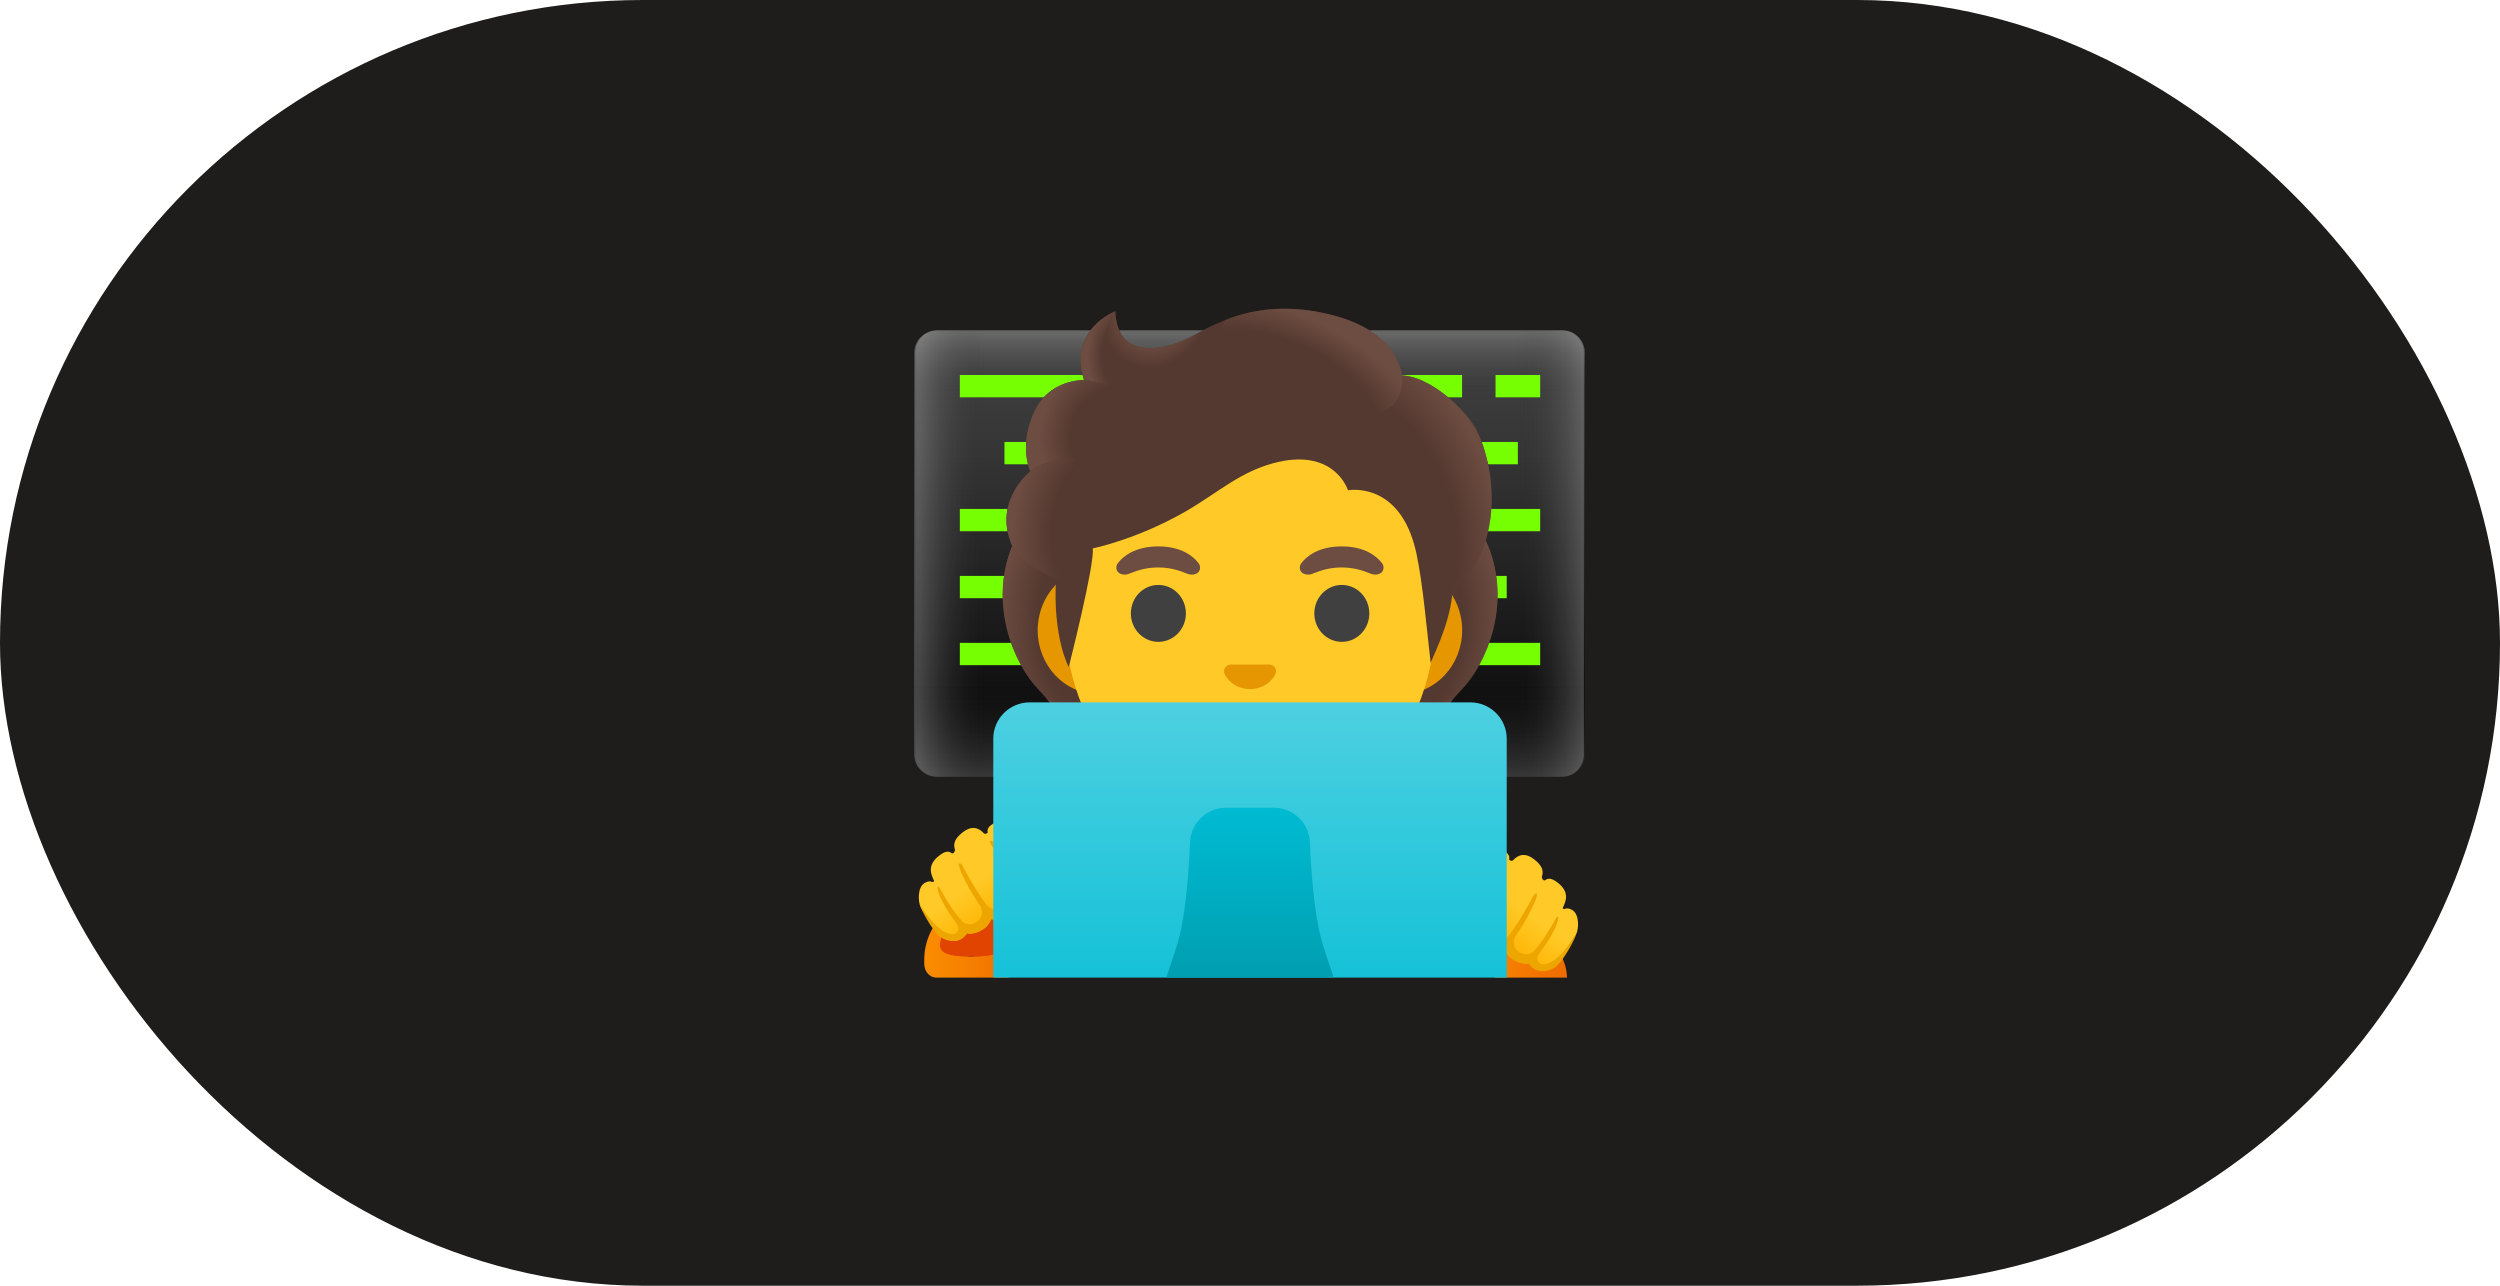 <?xml version="1.0" encoding="UTF-8"?> <svg xmlns="http://www.w3.org/2000/svg" width="70" height="36" viewBox="0 0 70 36" fill="none"> <rect width="70" height="36" rx="18" fill="#1E1D1C"></rect> <g clip-path="url(#clip0_685_4962)"> <path d="M43.75 21.75H26.25C25.905 21.75 25.625 21.47 25.625 21.125V9.875C25.625 9.53 25.905 9.25 26.25 9.25H43.75C44.095 9.25 44.375 9.53 44.375 9.875V21.125C44.375 21.47 44.095 21.75 43.75 21.75Z" fill="url(#paint0_linear_685_4962)"></path> <path opacity="0.3" d="M43.75 21.75H26.25C25.905 21.75 25.625 21.47 25.625 21.125V9.875C25.625 9.53 25.905 9.25 26.25 9.25H43.75C44.095 9.25 44.375 9.53 44.375 9.875V21.125C44.375 21.47 44.095 21.75 43.75 21.75Z" fill="url(#paint1_linear_685_4962)"></path> <path opacity="0.3" d="M43.723 21.75H26.223C25.877 21.75 25.598 21.47 25.598 21.125V9.875C25.598 9.53 25.877 9.25 26.223 9.25H43.723C44.068 9.25 44.348 9.53 44.348 9.875V21.125C44.348 21.47 44.068 21.75 43.723 21.75Z" fill="url(#paint2_linear_685_4962)"></path> <path d="M30.625 10.5H26.875V11.125H30.625V10.5Z" fill="#76FF03"></path> <path d="M40.938 10.5H38.438V11.125H40.938V10.5Z" fill="#76FF03"></path> <path d="M43.125 10.5H41.875V11.125H43.125V10.5Z" fill="#76FF03"></path> <path d="M29.375 12.375H28.125V13H29.375V12.375Z" fill="#76FF03"></path> <path d="M29.375 14.25H26.875V14.875H29.375V14.25Z" fill="#76FF03"></path> <path d="M28.125 16.125H26.875V16.75H28.125V16.125Z" fill="#76FF03"></path> <path d="M42.188 16.125H40.312V16.75H42.188V16.125Z" fill="#76FF03"></path> <path d="M43.125 14.25H41.25V14.875H43.125V14.25Z" fill="#76FF03"></path> <path d="M29.375 18H26.875V18.625H29.375V18Z" fill="#76FF03"></path> <path d="M43.125 18H40V18.625H43.125V18Z" fill="#76FF03"></path> <path d="M42.5 12.375H40.625V13H42.5V12.375Z" fill="#76FF03"></path> <path d="M40.453 20.462C40.258 20.108 40.507 19.747 40.931 19.3C41.605 18.591 42.338 16.945 41.657 15.275C41.661 15.266 41.522 14.984 41.527 14.975L41.247 14.961C41.158 14.948 38.081 14.942 35.002 14.942C31.922 14.942 28.846 14.948 28.756 14.961C28.756 14.961 28.342 15.266 28.346 15.275C27.666 16.945 28.397 18.591 29.071 19.3C29.494 19.747 29.742 20.108 29.549 20.462C29.36 20.808 28.797 20.858 28.797 20.858C28.797 20.858 28.927 21.211 29.239 21.401C29.528 21.578 29.885 21.619 30.13 21.625C30.13 21.625 31.091 22.955 33.603 22.955H35.002H36.4C38.913 22.955 39.874 21.625 39.874 21.625C40.119 21.619 40.475 21.578 40.764 21.401C41.077 21.211 41.206 20.858 41.206 20.858C41.206 20.858 40.642 20.806 40.453 20.462Z" fill="#543930"></path> <path d="M35 22.953V21.478L39.464 21.125L39.87 21.625C39.87 21.625 38.909 22.955 36.397 22.955L35 22.953Z" fill="url(#paint3_radial_685_4962)"></path> <path d="M39.861 20.98C39.192 19.964 40.675 19.584 40.675 19.584L40.676 19.586C40.419 19.906 40.301 20.186 40.453 20.463C40.642 20.808 41.205 20.858 41.205 20.858C41.205 20.858 40.437 21.539 39.861 20.98Z" fill="url(#paint4_radial_685_4962)"></path> <path d="M41.664 15.275C42.328 16.892 41.629 18.558 40.975 19.261C40.886 19.358 40.504 19.731 40.417 20.03C40.417 20.03 38.926 17.95 38.481 16.728C38.392 16.481 38.309 16.228 38.298 15.966C38.29 15.769 38.32 15.534 38.434 15.367C38.573 15.162 41.584 15.102 41.584 15.102C41.584 15.103 41.664 15.275 41.664 15.275Z" fill="url(#paint5_radial_685_4962)"></path> <path d="M28.346 15.275C27.682 16.892 28.381 18.558 29.035 19.261C29.126 19.358 29.506 19.731 29.593 20.03C29.593 20.03 31.084 17.95 31.529 16.728C31.62 16.481 31.701 16.228 31.712 15.966C31.72 15.769 31.69 15.534 31.576 15.367C31.437 15.162 31.275 15.217 31.039 15.217C30.589 15.217 28.618 15.102 28.465 15.102C28.467 15.103 28.346 15.275 28.346 15.275Z" fill="url(#paint6_radial_685_4962)"></path> <path d="M35.007 22.953V21.478L30.543 21.125L30.137 21.625C30.137 21.625 31.098 22.955 33.61 22.955L35.007 22.953Z" fill="url(#paint7_radial_685_4962)"></path> <path d="M30.145 20.98C30.813 19.964 29.331 19.584 29.331 19.584L29.329 19.586C29.587 19.906 29.704 20.186 29.552 20.463C29.363 20.808 28.801 20.858 28.801 20.858C28.801 20.858 29.568 21.539 30.145 20.98Z" fill="url(#paint8_radial_685_4962)"></path> <path d="M39.269 15.866H30.728C29.808 15.866 29.055 16.667 29.055 17.648C29.055 18.63 29.808 19.431 30.728 19.431H39.267C40.188 19.431 40.941 18.628 40.941 17.648C40.942 16.669 40.189 15.866 39.269 15.866Z" fill="#E59600"></path> <path d="M35.003 9.716C32.284 9.716 29.766 12.623 29.766 16.809C29.766 20.972 32.361 23.03 35.003 23.03C37.645 23.03 40.241 20.972 40.241 16.809C40.241 12.623 37.722 9.716 35.003 9.716Z" fill="#FFCA28"></path> <path d="M33.56 15.769C33.415 15.577 33.08 15.299 32.43 15.299C31.78 15.299 31.444 15.578 31.3 15.769C31.236 15.853 31.252 15.952 31.297 16.011C31.338 16.066 31.46 16.117 31.594 16.072C31.729 16.027 31.991 15.891 32.43 15.888C32.869 15.891 33.132 16.027 33.266 16.072C33.401 16.117 33.522 16.067 33.563 16.011C33.607 15.953 33.624 15.855 33.56 15.769Z" fill="#6D4C41"></path> <path d="M38.697 15.769C38.551 15.577 38.217 15.299 37.567 15.299C36.917 15.299 36.581 15.578 36.437 15.769C36.373 15.853 36.389 15.952 36.434 16.011C36.475 16.066 36.597 16.117 36.731 16.072C36.865 16.027 37.128 15.891 37.567 15.888C38.006 15.891 38.269 16.027 38.403 16.072C38.537 16.117 38.659 16.067 38.7 16.011C38.743 15.953 38.761 15.855 38.697 15.769Z" fill="#6D4C41"></path> <path d="M32.434 17.972C32.86 17.972 33.205 17.615 33.205 17.175C33.205 16.735 32.86 16.378 32.434 16.378C32.009 16.378 31.664 16.735 31.664 17.175C31.664 17.615 32.009 17.972 32.434 17.972Z" fill="#404040"></path> <path d="M37.571 17.972C37.996 17.972 38.341 17.615 38.341 17.175C38.341 16.735 37.996 16.378 37.571 16.378C37.146 16.378 36.801 16.735 36.801 17.175C36.801 17.615 37.146 17.972 37.571 17.972Z" fill="#404040"></path> <path d="M36.316 19.883C35.819 20.178 34.187 20.178 33.69 19.883C33.404 19.712 33.111 19.973 33.23 20.233C33.347 20.488 34.236 21.08 35.007 21.08C35.777 21.08 36.655 20.488 36.773 20.233C36.89 19.973 36.602 19.712 36.316 19.883Z" fill="#795548"></path> <path d="M35.605 18.619C35.587 18.613 35.572 18.608 35.554 18.606H34.448C34.431 18.608 34.414 18.613 34.398 18.619C34.298 18.659 34.244 18.762 34.29 18.873C34.337 18.984 34.558 19.294 35.001 19.294C35.445 19.294 35.665 18.983 35.712 18.873C35.759 18.764 35.705 18.659 35.605 18.619Z" fill="#E59600"></path> <path d="M41.258 11.909C40.877 11.333 40.022 10.559 39.255 10.508C39.132 9.77 38.343 9.145 37.579 8.903C35.511 8.248 34.166 8.983 33.444 9.377C33.294 9.458 32.324 9.997 31.646 9.611C31.221 9.369 31.229 8.714 31.229 8.714C31.229 8.714 29.897 9.222 30.352 10.636C29.894 10.655 29.294 10.848 28.977 11.491C28.599 12.256 28.733 12.895 28.843 13.202C28.449 13.536 27.954 14.247 28.293 15.17C28.549 15.866 29.569 16.186 29.569 16.186C29.472 17.864 29.925 18.678 29.925 18.678C29.925 18.678 30.658 15.795 30.597 15.355C30.597 15.355 31.81 15.114 33.186 14.327C34.116 13.794 34.752 13.17 35.797 12.934C37.388 12.577 37.743 13.728 37.743 13.728C37.743 13.728 39.215 13.445 39.658 15.489C39.841 16.33 39.96 17.724 40.06 18.578C40.05 18.503 40.566 17.589 40.663 16.652C40.688 16.409 41.341 16.089 41.622 15.049C41.996 13.661 41.535 12.327 41.258 11.909Z" fill="#543930"></path> <path d="M40.664 16.658C40.689 16.416 41.342 16.095 41.623 15.055C41.653 14.944 41.678 14.831 41.702 14.719C41.93 13.455 41.52 12.294 41.266 11.909C40.913 11.377 40.156 10.677 39.439 10.533C39.377 10.525 39.316 10.517 39.258 10.514C39.258 10.514 39.309 10.85 39.173 11.117C38.998 11.464 38.641 11.547 38.641 11.547C40.511 13.417 40.378 14.985 40.664 16.658Z" fill="url(#paint9_radial_685_4962)"></path> <path d="M33.898 9.141C33.726 9.224 33.576 9.306 33.445 9.377C33.295 9.458 32.324 9.997 31.646 9.611C31.229 9.374 31.229 8.739 31.229 8.717C31.037 8.963 30.456 10.714 32.156 10.831C32.888 10.881 33.34 10.242 33.609 9.702C33.706 9.503 33.857 9.217 33.898 9.141Z" fill="url(#paint10_radial_685_4962)"></path> <path d="M37.371 8.841C38.515 9.15 39.126 9.758 39.258 10.509C39.299 10.741 39.379 12.866 35.316 10.447C33.805 9.547 34.218 8.985 34.394 8.92C35.085 8.67 36.09 8.494 37.371 8.841Z" fill="url(#paint11_radial_685_4962)"></path> <path d="M31.224 8.717C31.223 8.719 31.22 8.719 31.215 8.722C31.215 8.722 31.215 8.722 31.214 8.722C31.068 8.783 29.926 9.313 30.353 10.638L31.568 10.833C30.492 9.742 31.229 8.716 31.229 8.716C31.229 8.716 31.226 8.716 31.224 8.717Z" fill="url(#paint12_radial_685_4962)"></path> <path d="M31.105 10.756L30.354 10.636C30.324 10.636 30.224 10.645 30.169 10.653C29.746 10.713 29.248 10.931 28.977 11.491C28.687 12.094 28.694 12.611 28.774 12.956C28.798 13.072 28.844 13.203 28.844 13.203C28.844 13.203 29.216 12.85 30.102 12.827L31.105 10.756Z" fill="url(#paint13_radial_685_4962)"></path> <path d="M28.81 13.233C28.44 13.561 27.941 14.294 28.308 15.203C28.585 15.889 29.572 16.186 29.572 16.186C29.572 16.189 29.769 16.248 29.871 16.248L30.102 12.827C29.629 12.827 29.174 12.969 28.88 13.174C28.885 13.178 28.808 13.228 28.81 13.233Z" fill="url(#paint14_radial_685_4962)"></path> <path d="M26.191 27.372H28.196C28.371 27.358 28.51 27.188 28.51 26.978V26.877C28.51 26.317 28.259 25.828 27.882 25.556C27.882 25.58 27.884 25.603 27.884 25.627C27.884 26.267 27.574 26.786 27.195 26.786C26.815 26.786 26.506 26.267 26.506 25.627C26.506 25.603 26.507 25.58 26.507 25.556C26.131 25.83 25.879 26.317 25.879 26.877V26.978C25.877 27.189 26.016 27.358 26.191 27.372Z" fill="url(#paint15_linear_685_4962)"></path> <path d="M27.196 26.788C28.602 26.788 27.885 26.269 27.885 25.628C27.885 25.605 27.883 25.581 27.883 25.558C27.683 25.413 27.447 25.327 27.196 25.327C26.944 25.327 26.708 25.413 26.508 25.558C26.507 25.581 26.507 25.605 26.507 25.628C26.505 26.269 25.782 26.788 27.196 26.788Z" fill="#E14301"></path> <path d="M29.373 24.688C29.356 24.244 29.025 23.328 28.592 23.252C28.565 23.247 28.542 23.234 28.528 23.212C28.459 23.108 28.239 22.826 27.836 23.048C27.686 23.131 27.633 23.205 27.657 23.311C27.639 23.333 27.604 23.359 27.554 23.339C27.392 23.158 27.192 23.12 26.959 23.302C26.695 23.508 26.695 23.655 26.742 23.8L26.74 23.802C26.74 23.802 26.729 23.903 26.653 23.895C26.573 23.826 26.478 23.826 26.326 23.936C25.92 24.23 26.087 24.508 26.156 24.672C26.147 24.688 26.131 24.698 26.106 24.697C26.053 24.669 25.986 24.669 25.895 24.72C25.679 24.844 25.711 25.25 25.772 25.383C25.839 25.528 26.209 26.038 26.336 26.181C26.365 26.214 26.401 26.238 26.44 26.253C26.436 26.252 26.431 26.25 26.428 26.248C26.539 26.317 26.733 26.4 26.922 26.283C26.922 26.283 27.042 26.195 27.053 26.103C27.258 26.217 27.54 26.005 27.54 26.005C27.673 25.903 27.707 25.789 27.703 25.691C27.77 25.731 27.843 25.747 27.914 25.748C28.126 25.755 28.322 25.63 28.322 25.63C28.626 25.456 28.687 25.275 28.686 25.155C28.843 25.253 29.039 25.18 29.039 25.18C29.384 25.023 29.373 24.688 29.373 24.688Z" fill="url(#paint16_linear_685_4962)"></path> <path d="M41.868 27.372H43.874C43.874 27.372 43.962 25.842 41.506 25.769C39.048 25.697 41.868 27.372 41.868 27.372Z" fill="url(#paint17_linear_685_4962)"></path> <path d="M40.539 25.444C40.556 25 40.888 24.084 41.32 24.008C41.347 24.003 41.37 23.991 41.384 23.969C41.453 23.864 41.673 23.583 42.077 23.805C42.227 23.888 42.28 23.961 42.255 24.067C42.273 24.089 42.308 24.116 42.358 24.095C42.52 23.914 42.72 23.877 42.953 24.058C43.217 24.264 43.217 24.411 43.17 24.556L43.172 24.558C43.172 24.558 43.183 24.659 43.259 24.652C43.339 24.583 43.434 24.583 43.586 24.692C43.992 24.986 43.825 25.264 43.756 25.428C43.766 25.444 43.78 25.455 43.806 25.453C43.859 25.425 43.927 25.425 44.017 25.477C44.233 25.6 44.202 26.006 44.141 26.139C44.074 26.284 43.705 26.794 43.577 26.938C43.547 26.97 43.511 26.994 43.472 27.009C43.477 27.008 43.481 27.006 43.484 27.005C43.373 27.073 43.18 27.156 42.991 27.039C42.991 27.039 42.87 26.952 42.859 26.859C42.655 26.974 42.372 26.761 42.372 26.761C42.239 26.659 42.205 26.545 42.209 26.447C42.142 26.488 42.069 26.503 41.998 26.505C41.786 26.511 41.591 26.386 41.591 26.386C41.286 26.213 41.225 26.031 41.227 25.911C41.069 26.009 40.873 25.936 40.873 25.936C40.528 25.78 40.539 25.444 40.539 25.444Z" fill="url(#paint18_linear_685_4962)"></path> <path d="M43.163 26.994C43.137 26.98 43.112 26.964 43.088 26.944C43.085 26.941 43.081 26.938 43.077 26.933C43.034 26.884 43.021 26.806 43.135 26.65C43.448 26.236 43.571 25.927 43.571 25.927C43.657 25.709 43.626 25.674 43.626 25.674C43.596 25.625 43.535 25.766 43.535 25.766C43.226 26.323 43.013 26.567 42.921 26.658C42.916 26.661 42.912 26.664 42.907 26.666C42.89 26.677 42.871 26.688 42.851 26.695C42.843 26.698 42.834 26.702 42.826 26.705C42.809 26.711 42.79 26.714 42.771 26.717C42.762 26.719 42.752 26.72 42.741 26.72C42.721 26.72 42.701 26.719 42.679 26.714C42.669 26.713 42.66 26.713 42.651 26.709C42.62 26.7 42.587 26.689 42.554 26.669C42.538 26.66 42.524 26.65 42.51 26.639C42.504 26.633 42.496 26.627 42.49 26.62C42.484 26.614 42.476 26.608 42.469 26.602C42.462 26.592 42.454 26.581 42.446 26.572C42.443 26.567 42.438 26.563 42.435 26.556C42.427 26.544 42.421 26.531 42.415 26.517C42.413 26.513 42.41 26.508 42.409 26.503C42.402 26.489 42.399 26.474 42.396 26.458C42.395 26.453 42.393 26.448 42.391 26.444C42.388 26.428 42.388 26.411 42.387 26.395C42.387 26.389 42.385 26.384 42.385 26.38C42.385 26.363 42.388 26.345 42.391 26.328C42.393 26.322 42.393 26.316 42.395 26.308C42.398 26.291 42.406 26.273 42.412 26.255C42.415 26.247 42.416 26.239 42.419 26.233C42.776 25.73 42.96 25.291 42.96 25.291C43.02 25.169 43.041 25.041 43.041 25.041C43.002 24.969 42.94 25.073 42.94 25.073C42.534 25.83 42.293 26.133 42.293 26.133C42.293 26.133 42.104 26.463 41.69 26.216C41.69 26.216 41.485 26.084 41.451 25.992C41.421 25.916 41.402 25.78 41.507 25.586C41.507 25.586 41.755 25.078 42.165 24.439C42.165 24.439 42.191 24.339 42.099 24.395C42.027 24.439 41.976 24.53 41.951 24.558C41.951 24.558 41.709 24.881 41.357 25.527C41.357 25.527 41.279 25.675 41.188 25.748C41.099 25.786 40.987 25.772 40.863 25.68C40.596 25.48 40.696 25.2 40.844 24.913C40.926 24.756 41.112 24.405 41.288 24.123C41.306 24.117 41.323 24.111 41.34 24.108C41.396 24.099 41.441 24.069 41.469 24.025C41.61 23.811 41.499 23.617 41.302 23.916C40.809 24 40.459 24.966 40.441 25.442C40.441 25.459 40.434 25.847 40.834 26.025C40.846 26.03 40.991 26.083 41.148 26.047C41.187 26.177 41.293 26.328 41.541 26.47C41.546 26.474 41.763 26.606 42.001 26.603C42.044 26.602 42.088 26.597 42.129 26.586C42.154 26.667 42.207 26.756 42.313 26.838C42.326 26.847 42.569 27.03 42.804 26.983C42.849 27.055 42.915 27.105 42.932 27.117C43.004 27.163 43.081 27.186 43.159 27.192H43.229C43.329 27.186 43.434 27.152 43.537 27.088C43.538 27.088 43.538 27.086 43.54 27.086C43.782 26.92 44.13 26.228 44.13 26.158C44.13 26.156 43.605 27.069 43.163 26.994Z" fill="#EDA600"></path> <path d="M29.442 24.6C29.423 24.123 29.073 23.158 28.581 23.073C28.386 22.775 28.273 22.969 28.414 23.183C28.442 23.227 28.489 23.255 28.544 23.266C28.561 23.269 28.578 23.275 28.595 23.281C28.772 23.562 28.958 23.916 29.039 24.07C29.188 24.356 29.286 24.636 29.02 24.837C28.897 24.93 28.786 24.944 28.695 24.906C28.606 24.833 28.527 24.684 28.527 24.684C28.175 24.039 27.933 23.716 27.933 23.716C27.908 23.688 27.858 23.598 27.784 23.553C27.692 23.497 27.719 23.597 27.719 23.597C28.128 24.234 28.377 24.744 28.377 24.744C28.483 24.938 28.464 25.073 28.433 25.15C28.398 25.242 28.194 25.373 28.194 25.373C27.781 25.62 27.591 25.291 27.591 25.291C27.591 25.291 27.348 24.988 26.944 24.231C26.944 24.231 26.88 24.127 26.842 24.198C26.842 24.198 26.864 24.327 26.923 24.448C26.923 24.448 27.108 24.886 27.464 25.391C27.467 25.398 27.469 25.406 27.472 25.413C27.478 25.43 27.484 25.448 27.489 25.466C27.491 25.472 27.491 25.478 27.492 25.486C27.495 25.503 27.498 25.52 27.498 25.538C27.498 25.544 27.497 25.548 27.497 25.553C27.497 25.57 27.495 25.586 27.492 25.602C27.491 25.606 27.489 25.611 27.489 25.616C27.486 25.631 27.481 25.647 27.475 25.661C27.473 25.666 27.47 25.67 27.469 25.675C27.462 25.688 27.456 25.702 27.448 25.714C27.445 25.719 27.441 25.723 27.438 25.73C27.43 25.741 27.422 25.75 27.414 25.759C27.408 25.766 27.4 25.772 27.394 25.778C27.387 25.784 27.381 25.791 27.373 25.797C27.359 25.808 27.344 25.819 27.33 25.827C27.295 25.845 27.262 25.859 27.233 25.867C27.223 25.87 27.214 25.87 27.203 25.872C27.181 25.875 27.161 25.878 27.141 25.878C27.131 25.878 27.12 25.877 27.111 25.875C27.092 25.872 27.073 25.869 27.056 25.863C27.048 25.859 27.039 25.856 27.031 25.853C27.012 25.845 26.994 25.834 26.975 25.823C26.97 25.82 26.966 25.819 26.961 25.816C26.869 25.725 26.656 25.481 26.347 24.923C26.347 24.923 26.286 24.783 26.256 24.831C26.256 24.831 26.225 24.869 26.311 25.084C26.311 25.084 26.434 25.394 26.747 25.808C26.861 25.964 26.848 26.042 26.805 26.091C26.802 26.094 26.797 26.097 26.794 26.102C26.772 26.122 26.745 26.137 26.719 26.152C26.277 26.228 25.75 25.314 25.75 25.314C25.75 25.386 26.098 26.078 26.341 26.242C26.342 26.242 26.342 26.244 26.344 26.244C26.447 26.308 26.55 26.342 26.652 26.348H26.722C26.802 26.342 26.878 26.319 26.948 26.273C26.966 26.261 27.031 26.209 27.077 26.139C27.311 26.186 27.556 26.003 27.567 25.994C27.673 25.913 27.727 25.823 27.752 25.742C27.792 25.753 27.834 25.759 27.88 25.759C28.117 25.764 28.334 25.63 28.339 25.627C28.587 25.486 28.694 25.333 28.733 25.203C28.889 25.238 29.034 25.186 29.047 25.181C29.452 25.005 29.444 24.617 29.442 24.6Z" fill="#EDA600"></path> <path d="M42.188 27.372V20.683C42.188 20.123 41.731 19.667 41.172 19.667H28.828C28.269 19.667 27.812 20.123 27.812 20.683V27.373H42.188V27.372Z" fill="url(#paint19_linear_685_4962)"></path> <path d="M37.342 27.372C37.247 27.07 37.122 26.73 37.016 26.367C36.802 25.639 36.712 24.424 36.675 23.575C36.652 23.039 36.208 22.616 35.667 22.616H34.331C33.791 22.616 33.347 23.038 33.323 23.575C33.286 24.424 33.197 25.639 32.983 26.367C32.877 26.73 32.753 27.07 32.656 27.372H37.342Z" fill="url(#paint20_linear_685_4962)"></path> </g> <defs> <linearGradient id="paint0_linear_685_4962" x1="35" y1="9.33" x2="35" y2="21.761" gradientUnits="userSpaceOnUse"> <stop offset="0.003" stop-color="#424242"></stop> <stop offset="0.271" stop-color="#353535"></stop> <stop offset="0.764" stop-color="#131313"></stop> <stop offset="1"></stop> </linearGradient> <linearGradient id="paint1_linear_685_4962" x1="35" y1="9.33" x2="35" y2="21.761" gradientUnits="userSpaceOnUse"> <stop offset="0.001" stop-color="#BFBEBE"></stop> <stop offset="0.15" stop-color="#212121" stop-opacity="0"></stop> <stop offset="0.776" stop-color="#212121" stop-opacity="0"></stop> <stop offset="1" stop-color="#BFBEBE"></stop> </linearGradient> <linearGradient id="paint2_linear_685_4962" x1="25.717" y1="15.5" x2="44.364" y2="15.5" gradientUnits="userSpaceOnUse"> <stop offset="0.001" stop-color="#BFBEBE"></stop> <stop offset="0.1" stop-color="#212121" stop-opacity="0"></stop> <stop offset="0.9" stop-color="#212121" stop-opacity="0"></stop> <stop offset="1" stop-color="#BFBEBE"></stop> </linearGradient> <radialGradient id="paint3_radial_685_4962" cx="0" cy="0" r="1" gradientUnits="userSpaceOnUse" gradientTransform="translate(37.28 20.822) scale(3.659 1.797)"> <stop offset="0.728" stop-color="#6D4C41" stop-opacity="0"></stop> <stop offset="1" stop-color="#6D4C41"></stop> </radialGradient> <radialGradient id="paint4_radial_685_4962" cx="0" cy="0" r="1" gradientUnits="userSpaceOnUse" gradientTransform="translate(40.884 20.277) rotate(154.924) scale(1.081 0.802)"> <stop offset="0.663" stop-color="#6D4C41"></stop> <stop offset="1" stop-color="#6D4C41" stop-opacity="0"></stop> </radialGradient> <radialGradient id="paint5_radial_685_4962" cx="0" cy="0" r="1" gradientUnits="userSpaceOnUse" gradientTransform="translate(38.085 17.219) rotate(-94.278) scale(4.75 3.959)"> <stop offset="0.725" stop-color="#6D4C41" stop-opacity="0"></stop> <stop offset="1" stop-color="#6D4C41"></stop> </radialGradient> <radialGradient id="paint6_radial_685_4962" cx="0" cy="0" r="1" gradientUnits="userSpaceOnUse" gradientTransform="translate(31.926 17.219) rotate(-85.722) scale(4.75 3.959)"> <stop offset="0.725" stop-color="#6D4C41" stop-opacity="0"></stop> <stop offset="1" stop-color="#6D4C41"></stop> </radialGradient> <radialGradient id="paint7_radial_685_4962" cx="0" cy="0" r="1" gradientUnits="userSpaceOnUse" gradientTransform="translate(32.727 20.822) rotate(180) scale(3.659 1.797)"> <stop offset="0.728" stop-color="#6D4C41" stop-opacity="0"></stop> <stop offset="1" stop-color="#6D4C41"></stop> </radialGradient> <radialGradient id="paint8_radial_685_4962" cx="0" cy="0" r="1" gradientUnits="userSpaceOnUse" gradientTransform="translate(29.122 20.277) rotate(25.076) scale(1.081 0.802)"> <stop offset="0.663" stop-color="#6D4C41"></stop> <stop offset="1" stop-color="#6D4C41" stop-opacity="0"></stop> </radialGradient> <radialGradient id="paint9_radial_685_4962" cx="0" cy="0" r="1" gradientUnits="userSpaceOnUse" gradientTransform="translate(37.82 14.713) rotate(72.085) scale(5.568 4.131)"> <stop offset="0.699" stop-color="#6D4C41" stop-opacity="0"></stop> <stop offset="1" stop-color="#6D4C41"></stop> </radialGradient> <radialGradient id="paint10_radial_685_4962" cx="0" cy="0" r="1" gradientUnits="userSpaceOnUse" gradientTransform="translate(32.387 8.642) rotate(28.203) scale(1.46 1.731)"> <stop offset="0.58" stop-color="#6D4C41"></stop> <stop offset="1" stop-color="#6D4C41" stop-opacity="0"></stop> </radialGradient> <radialGradient id="paint11_radial_685_4962" cx="0" cy="0" r="1" gradientUnits="userSpaceOnUse" gradientTransform="translate(35.65 11.293) rotate(-157.19) scale(4.562 2.564)"> <stop offset="0.699" stop-color="#6D4C41" stop-opacity="0"></stop> <stop offset="1" stop-color="#6D4C41"></stop> </radialGradient> <radialGradient id="paint12_radial_685_4962" cx="0" cy="0" r="1" gradientUnits="userSpaceOnUse" gradientTransform="translate(31.801 9.974) scale(1.34 1.639)"> <stop offset="0.702" stop-color="#6D4C41" stop-opacity="0"></stop> <stop offset="1" stop-color="#6D4C41"></stop> </radialGradient> <radialGradient id="paint13_radial_685_4962" cx="0" cy="0" r="1" gradientUnits="userSpaceOnUse" gradientTransform="translate(31.618 12.339) rotate(-164.942) scale(2.513 2.352)"> <stop offset="0.66" stop-color="#6D4C41" stop-opacity="0"></stop> <stop offset="1" stop-color="#6D4C41"></stop> </radialGradient> <radialGradient id="paint14_radial_685_4962" cx="0" cy="0" r="1" gradientUnits="userSpaceOnUse" gradientTransform="translate(31.023 14.766) rotate(7.834) scale(2.638 3.707)"> <stop offset="0.598" stop-color="#6D4C41" stop-opacity="0"></stop> <stop offset="1" stop-color="#6D4C41"></stop> </radialGradient> <linearGradient id="paint15_linear_685_4962" x1="25.878" y1="26.465" x2="28.51" y2="26.465" gradientUnits="userSpaceOnUse"> <stop stop-color="#FB8C00"></stop> <stop offset="0.482" stop-color="#F67F00"></stop> <stop offset="1" stop-color="#EF6C00"></stop> </linearGradient> <linearGradient id="paint16_linear_685_4962" x1="28.193" y1="25.643" x2="26.68" y2="23.491" gradientUnits="userSpaceOnUse"> <stop stop-color="#FFB300"></stop> <stop offset="0.5" stop-color="#FFCA28"></stop> </linearGradient> <linearGradient id="paint17_linear_685_4962" x1="40.5" y1="26.57" x2="43.874" y2="26.57" gradientUnits="userSpaceOnUse"> <stop stop-color="#FB8C00"></stop> <stop offset="0.482" stop-color="#F67F00"></stop> <stop offset="1" stop-color="#EF6C00"></stop> </linearGradient> <linearGradient id="paint18_linear_685_4962" x1="41.72" y1="26.4" x2="43.233" y2="24.247" gradientUnits="userSpaceOnUse"> <stop stop-color="#FFB300"></stop> <stop offset="0.5" stop-color="#FFCA28"></stop> </linearGradient> <linearGradient id="paint19_linear_685_4962" x1="35" y1="19.645" x2="35" y2="30.334" gradientUnits="userSpaceOnUse"> <stop stop-color="#4DD0E1"></stop> <stop offset="1" stop-color="#00BCD4"></stop> </linearGradient> <linearGradient id="paint20_linear_685_4962" x1="35" y1="22.468" x2="35" y2="28.605" gradientUnits="userSpaceOnUse"> <stop stop-color="#00BCD4"></stop> <stop offset="1" stop-color="#0097A7"></stop> </linearGradient> <clipPath id="clip0_685_4962"> <rect width="20" height="20" fill="white" transform="translate(25 8)"></rect> </clipPath> </defs> </svg> 